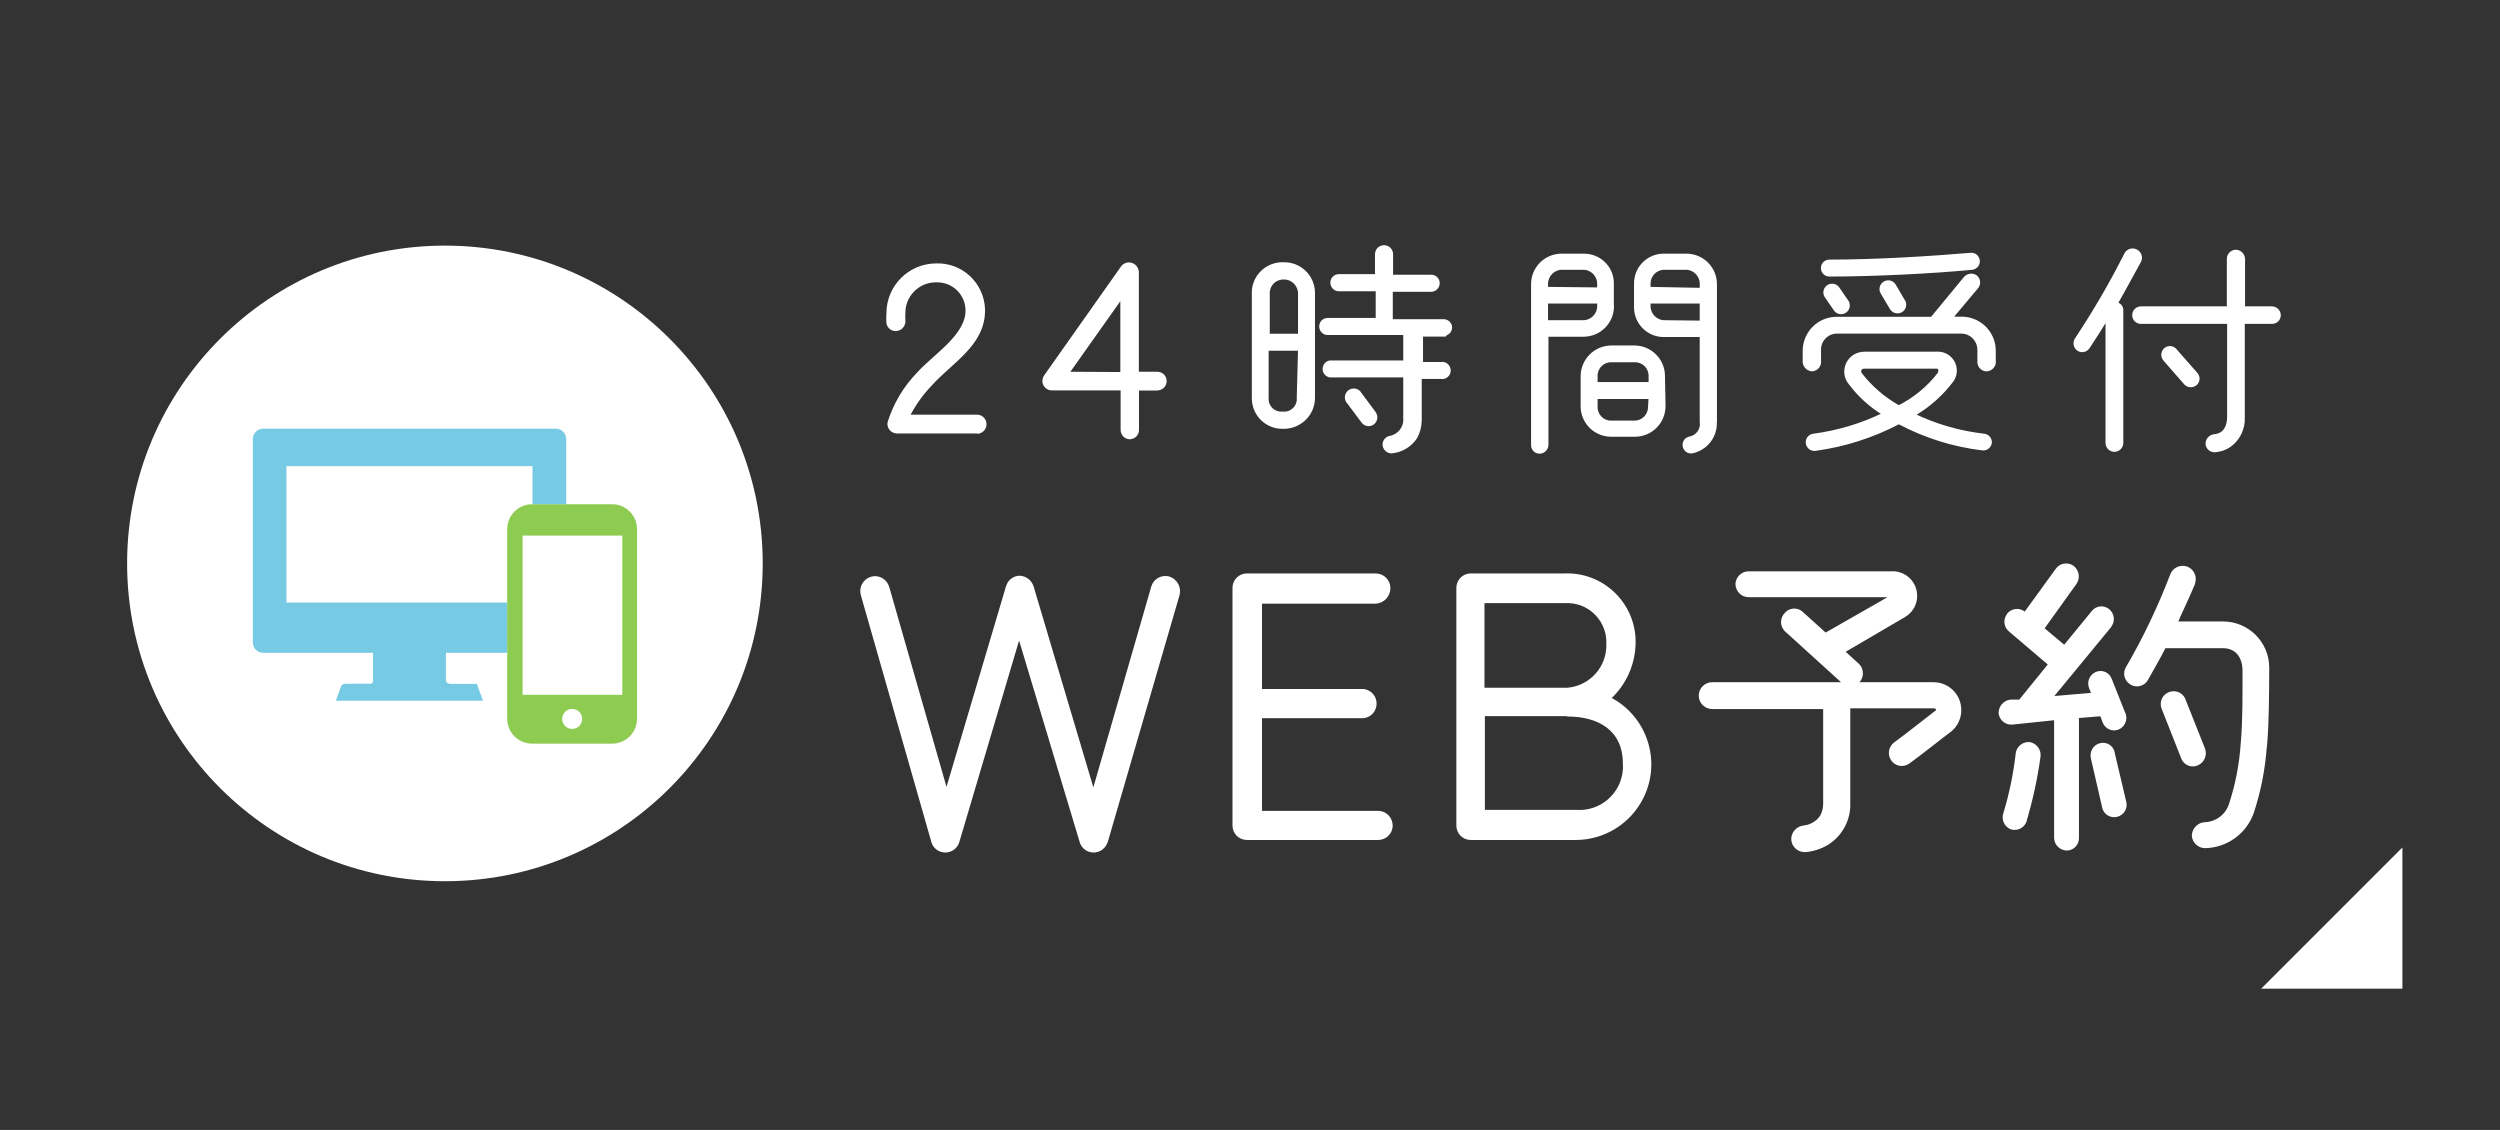 <?xml version="1.0" encoding="UTF-8"?><svg id="_イヤー_2" xmlns="http://www.w3.org/2000/svg" viewBox="0 0 177 80"><rect x="0" y="0" width="177" height="80" fill="#333333" stroke="none"/><defs><style>.cls-1{fill:none;}.cls-2,.cls-3,.cls-4{fill:#fff;}.cls-5{fill:#8dcb51;}.cls-6{fill:#77cae3;}.cls-3{stroke-width:.2px;}.cls-3,.cls-4{stroke:#fff;stroke-linecap:round;stroke-linejoin:round;}.cls-4{stroke-width:.4px;}</style></defs><g id="_イヤー_1-2"><g id="_イヤー_2-2"><g id="contents"><rect class="cls-1" width="177" height="80"/><polygon class="cls-2" points="170.09 60 160.09 70 170.09 70 170.09 60"/><path class="cls-3" d="M69.24,30.59h-5.73c-.31,0-.57-.25-.58-.56,0-.05,0-.1,.02-.15,.41-1.29,1.11-2.46,2.05-3.43,1.11-1.25,3.46-2.66,3.46-4.46,0-1.17-.95-2.11-2.12-2.1-.04,0-.08,0-.12,0-1.24,.02-2.23,1.04-2.22,2.28-.01,.17-.01,.33,0,.5,.04,.31-.17,.6-.48,.66-.3,.06-.6-.14-.66-.44v-.02c-.02-.23-.02-.46,0-.69,0-1.89,1.52-3.42,3.41-3.43h0c1.79-.07,3.3,1.33,3.37,3.13,0,.04,0,.08,0,.12,0,2.4-2.32,3.63-3.75,5.23-.63,.66-1.17,1.41-1.58,2.23h4.93c.32,.04,.54,.33,.5,.65-.03,.26-.24,.46-.5,.5v-.02Z"/><path class="cls-3" d="M81.95,27.55h-1.41v2.9c0,.3-.24,.53-.54,.55-.31,0-.56-.25-.56-.56v-2.9h-4.94c-.31,.02-.58-.22-.6-.54,0-.12,.03-.24,.09-.34l5.47-7.75c.2-.26,.58-.31,.84-.1,.13,.1,.21,.26,.23,.42v7.19h1.41c.31,0,.56,.25,.56,.56s-.25,.56-.56,.56h0Zm-2.53-1.11v-5.43l-3.83,5.41,3.83,.02Z"/><path class="cls-3" d="M93,28.13c.02,1.16-.91,2.11-2.07,2.13-.03,0-.06,0-.09,0-1.14,.03-2.08-.87-2.11-2.01,0-.04,0-.08,0-.12v-7.27c-.07-1.14,.79-2.11,1.93-2.19,.06,0,.12,0,.18,0,1.15-.05,2.12,.85,2.16,2,0,.06,0,.13,0,.19v7.27Zm-1-4.4v-2.87c.04-.6-.41-1.12-1.01-1.17-.04,0-.08,0-.11,0-.58-.01-1.06,.44-1.08,1.02,0,.05,0,.1,0,.15v2.87h2.19Zm0,1h-2.28v3.41c-.06,.55,.34,1.04,.89,1.1,.06,0,.12,0,.18,0,.55,.07,1.05-.32,1.12-.87,0-.08,.01-.16,0-.23l.09-3.41Zm10.31-1h-1.66v2h1.35c.28-.06,.54,.12,.6,.4s-.12,.54-.4,.6c-.07,.01-.13,.01-.2,0h-1.44v3c0,.44-.11,.87-.32,1.25-.39,.58-1.02,.96-1.72,1.02-.26,0-.49-.2-.53-.46-.04-.29,.17-.55,.46-.59,.62-.13,1.05-.7,1-1.33v-3h-5.3c-.28-.06-.46-.32-.4-.6,.04-.2,.2-.36,.4-.4h5.3v-2h-5.45c-.28,0-.5-.23-.5-.51,0-.28,.22-.5,.5-.5h3.5v-2.09h-2.71c-.28,0-.5-.23-.5-.51,0-.28,.22-.5,.5-.5h2.66v-1.51c0-.3,.24-.54,.54-.54s.54,.24,.54,.54v1.55h2.8c.28,0,.5,.22,.5,.5,0,.28-.22,.5-.5,.51h-2.82v2.14h3.7c.28,0,.5,.22,.5,.5-.02,.27-.23,.48-.5,.48l.09,.05Zm-5,5.51c.17,.22,.13,.54-.09,.72h0c-.23,.18-.56,.14-.74-.1l-1-1.34c-.21-.2-.22-.54-.02-.75,.2-.21,.54-.22,.75-.02,.04,.04,.07,.08,.1,.13l1.01,1.36Z"/><path class="cls-3" d="M114.17,21.68c0,1.14-.92,2.06-2.06,2.06h-2.58v7.78c-.02,.28-.25,.5-.53,.5-.28,0-.5-.22-.5-.5v-11.4c0-1.14,.92-2.06,2.06-2.06h1.54c1.1-.03,2.03,.83,2.06,1.94,0,.04,0,.08,0,.12v1.56Zm-.99-1.23v-.32c.02-.6-.45-1.11-1.05-1.13h-1.54c-.6,0-1.08,.49-1.09,1.09v.32l3.68,.04Zm0,.94h-3.68v1.38h2.61c.59-.01,1.07-.5,1.07-1.09v-.29Zm4.64,7.36c0,1.14-.91,2.06-2.05,2.07h-1.66c-1.14,.02-2.08-.88-2.1-2.02,0-.02,0-.03,0-.05v-2.11c0-1.14,.92-2.07,2.06-2.08h1.65c1.14,0,2.07,.94,2.06,2.08h0l.04,2.11Zm-1-1.6v-.51c.02-.58-.43-1.07-1.01-1.09-.02,0-.03,0-.05,0h-1.65c-.58-.03-1.07,.42-1.1,1,0,.03,0,.06,0,.09v.51h3.81Zm0,1h-3.81v.64c-.02,.58,.43,1.07,1.01,1.09,.02,0,.03,0,.05,0h1.65c.58,0,1.05-.46,1.06-1.04,0-.02,0-.03,0-.05l.04-.64Zm4.63,1.73c.05,1.02-.65,1.91-1.65,2.12-.28,.04-.53-.15-.57-.43s.15-.53,.43-.57h0c.52-.11,.87-.61,.78-1.14v-6.1h-2.58c-1.1,.04-2.03-.82-2.07-1.93,0-.04,0-.09,0-.13v-1.58c-.03-1.1,.83-2.03,1.94-2.06,.04,0,.09,0,.13,0h1.52c1.14-.01,2.07,.9,2.08,2.04v9.78Zm-1.01-9.4v-.32c.04-.6-.42-1.12-1.02-1.16-.02,0-.05,0-.07,0h-1.52c-.59,0-1.07,.48-1.07,1.07v.34l3.68,.07Zm0,2.32v-1.41h-3.68v.29c0,.59,.48,1.08,1.07,1.09l2.61,.03Z"/><path class="cls-3" d="M141.21,25.63c-.01,.29-.24,.53-.53,.56-.3,.02-.56-.22-.58-.52h0v-.89c0-.69-.54-1.25-1.23-1.26h-8.82c-.67,0-1.22,.55-1.22,1.22v.91c-.01,.29-.25,.53-.54,.54-.29-.02-.53-.25-.56-.54v-.86c.03-1.26,1.06-2.27,2.32-2.26h6.72l2.35-2.85c.2-.23,.53-.27,.78-.1,.22,.19,.26,.52,.08,.75l-1.84,2.19h.72c1.26-.01,2.3,.98,2.34,2.24v.87Zm-.85,6.16c-2.07-.25-4.08-.88-5.92-1.86-1.85,.97-3.85,1.61-5.91,1.89-.28,.04-.53-.15-.58-.43-.04-.28,.14-.53,.42-.58,1.74-.23,3.43-.73,5-1.5-.98-.59-1.83-1.38-2.5-2.31-.38-.61-.19-1.42,.42-1.8,.21-.13,.46-.2,.72-.2h5.12c.68-.04,1.27,.48,1.31,1.16,.02,.27-.05,.53-.2,.76-.74,.99-1.68,1.83-2.75,2.45,1.57,.76,3.26,1.24,5,1.44,.27,.04,.47,.29,.43,.56-.05,.26-.29,.45-.56,.42Zm-.71-12.79c-2.69,.26-6.9,.48-10.13,.48-.28,0-.5-.22-.5-.5s.22-.5,.5-.5c3.36,0,7.11-.24,10-.48,.28-.03,.52,.17,.55,.45s-.17,.52-.45,.55h.03Zm-8.85,2.37c.14,.25,.05,.57-.2,.71-.22,.12-.49,.07-.65-.12l-.69-1c-.14-.25-.05-.57,.2-.71,.22-.12,.49-.07,.65,.12l.69,1Zm6.31,4.63h-5.1c-.27,0-.43,.22-.29,.46,.74,.96,1.66,1.75,2.71,2.34,1.12-.56,2.09-1.36,2.85-2.35,.08-.15,.1-.45-.17-.45Zm-2.32-4.69c.14,.25,.06,.57-.19,.71-.24,.14-.55,.06-.7-.18l-.66-1.11c-.15-.25-.06-.57,.18-.71,.25-.15,.57-.06,.71,.18l.65,1.11Z"/><path class="cls-3" d="M149.83,21.5c.25,.03,.42,.25,.4,.5v9.36c0,.29-.24,.53-.53,.53s-.53-.24-.53-.53h0v-8.85c-.4,.69-.85,1.39-1.31,2.08-.15,.24-.47,.32-.72,.16h0c-.25-.17-.31-.51-.14-.75,1.28-1.93,2.45-3.93,3.49-6,.14-.28,.47-.39,.75-.25s.39,.47,.25,.75c-.49,.87-1.13,2.09-1.66,3Zm11,1.33h-2v6.69c.05,.81-.33,1.6-1,2.06-.3,.2-.64,.31-1,.34-.3,.02-.56-.2-.58-.5h0c0-.3,.23-.55,.53-.58,.74-.06,1-.67,1-1.33v-6.68h-6.21c-.28,0-.51-.23-.51-.51,0-.29,.22-.52,.51-.53h6.19v-3.47c0-.29,.24-.53,.53-.54,.3,0,.54,.24,.56,.54v3.47h2c.29,0,.53,.24,.53,.53,0,.29-.24,.52-.53,.51h-.02Zm-5.35,3.62c.2,.2,.2,.52,0,.72-.21,.2-.53,.2-.74,0l-1.47-1.68c-.2-.21-.2-.53,0-.74,.2-.2,.52-.2,.72,0l1.49,1.7Z"/><path class="cls-3" d="M78.32,59.6c-.15,.49-.67,.77-1.16,.62-.3-.09-.53-.32-.62-.62l-4.39-14.6-4.33,14.6c-.15,.49-.67,.77-1.16,.62-.3-.09-.53-.32-.62-.62l-5-17.5c-.14-.5,.15-1.02,.65-1.17s1.02,.15,1.17,.65l4.15,14.49,4.31-14.53c.11-.39,.46-.67,.87-.68,.41,.02,.76,.29,.89,.68l4.33,14.56,4.2-14.56c.15-.49,.68-.77,1.17-.62,.48,.17,.76,.67,.64,1.17l-5.09,17.51Z"/><path class="cls-3" d="M97.58,59.37h-9.3c-.51,0-.92-.41-.92-.92,0,0,0-.01,0-.02v-16.79c-.01-.51,.39-.93,.9-.94h9.14c.52,0,.94,.42,.94,.94h0c0,.53-.41,.97-.94,1h-8.15v6.24h7.08c.52-.05,.98,.32,1.03,.84,.05,.52-.32,.98-.84,1.03-.06,0-.13,0-.19,0h-7.08v6.76h8.33c.52,0,.93,.44,.92,.96v.04c-.03,.48-.44,.86-.92,.86Z"/><path class="cls-3" d="M111.62,59.37h-7.49c-.51,0-.92-.41-.92-.92,0,0,0-.01,0-.02v-16.79c-.01-.51,.39-.93,.9-.94h6.67c2.62-.1,4.82,1.95,4.92,4.57,0,.11,0,.21,0,.32-.04,1.47-.67,2.86-1.76,3.85,2.58,1.31,3.62,4.47,2.3,7.06-.89,1.74-2.67,2.85-4.62,2.87Zm-.84-16.77h-5.78v6.19h6c1.64-.15,2.88-1.55,2.83-3.2,.06-1.59-1.17-2.93-2.76-2.99-.1,0-.19,0-.29,0Zm.25,8h-6v6.84h6.57c1.75,.12,3.27-1.19,3.4-2.95,.01-.14,.01-.28,0-.42,0-2.47-1.85-3.44-4-3.44l.03-.03Z"/><path class="cls-4" d="M135.06,53.9c-.33,.23-.77,.15-1-.18-.22-.32-.15-.77,.17-1,1-.73,1.94-1.5,2.91-2.24,.26-.2,.11-.53-.24-.53h-6.1v6.91c.04,1.13-.53,2.19-1.49,2.79-.46,.27-.98,.44-1.51,.48-.4,.01-.74-.28-.78-.68-.02-.42,.31-.78,.73-.81,.52-.06,1-.35,1.29-.79,.17-.3,.25-.65,.24-1v-6.85h-8.06c-.41,0-.75-.34-.75-.75s.34-.75,.75-.75h15.67c.98,0,1.77,.79,1.77,1.77,0,.54-.24,1.05-.66,1.38-.49,.35-2,1.57-2.94,2.25Zm-4.72-7.79l1.16,1.06c.26,.28,.26,.72,0,1-.25,.28-.68,.29-.96,.04-.01-.01-.03-.03-.04-.04l-4-3.63c-.27-.28-.27-.72,0-1,.23-.29,.66-.34,.96-.11,.02,.01,.03,.03,.04,.04l1.73,1.56,4.74-2.71c.24-.13,.09-.24-.07-.24h-10.1c-.4,0-.72-.33-.73-.73,.02-.39,.34-.7,.73-.7h10.07c.85-.07,1.59,.56,1.66,1.41,.05,.59-.24,1.15-.75,1.45l-4.44,2.6Z"/><path class="cls-4" d="M150.3,50.57c.14,.36-.04,.76-.39,.9-.35,.13-.73-.05-.86-.4h0l-.21-.57-1.85,.15v8.67c.01,.38-.28,.69-.66,.7h-.01c-.38-.02-.68-.32-.69-.7v-8.55l-3.15,.33c-.38,.05-.73-.23-.78-.61h0c0-.4,.29-.72,.67-.76h.69l2.2-2.71-2.89-2.46c-.3-.24-.35-.68-.1-.98v-.02c.25-.29,.67-.33,.96-.1h0l.15,.14,2.33-3.21c.22-.32,.66-.39,.98-.17l.02,.02c.3,.25,.36,.69,.13,1l-2.35,3.28,1.68,1.41,2.09-2.55c.23-.29,.66-.33,.94-.1h0c.3,.25,.35,.69,.1,.99v.02l-4.31,5.23,3.34-.29-.24-.59c-.13-.35,.03-.73,.37-.88,.32-.14,.7,0,.84,.33,0,.01,.01,.03,.02,.04l.97,2.44Zm-7,7.5c-.11,.36-.5,.57-.86,.46-.36-.14-.54-.54-.41-.9,.42-1.39,.72-2.82,.88-4.27,.05-.38,.4-.66,.78-.62,.38,.08,.63,.43,.58,.81-.21,1.53-.54,3.05-.98,4.53h.01Zm7.05-1.24c.08,.37-.15,.73-.52,.81h0c-.35,.08-.71-.13-.8-.49v-.02l-.8-3.48c-.09-.37,.13-.75,.5-.84h0c.35-.09,.7,.12,.79,.47v.04l.83,3.51Zm9.94-4c-.11,1.6-.42,3.19-.93,4.71-.5,1.36-1.78,2.27-3.23,2.31-.4,0-.73-.31-.75-.71,.03-.4,.35-.72,.75-.73,.86-.04,1.6-.6,1.87-1.42,.46-1.4,.74-2.84,.84-4.31,.15-1.67,.13-3.52,.13-5.19,0-1-.52-1.8-1.6-1.8h-4.18c-.39,.77-.84,1.56-1.29,2.35-.18,.33-.59,.45-.92,.28l-.03-.02c-.34-.19-.46-.62-.27-.95,0-.02,.02-.03,.03-.05,1.22-2.1,2.26-4.29,3.13-6.56,.14-.38,.56-.57,.94-.44,.38,.14,.57,.56,.44,.94v.03c-.31,.77-1.01,2.22-1.3,2.93h3.47c1.69,0,3.06,1.36,3.07,3.05,0,.07,0,.14,0,.21-.01,1.78-.01,3.68-.16,5.39v-.02Zm-4.37,.22c.15,.37-.02,.79-.39,.95-.34,.16-.73,.01-.89-.32,0-.02-.01-.03-.02-.05l-1.36-3.45c-.18-.35-.05-.78,.3-.96,.35-.18,.78-.05,.96,.3,.02,.04,.04,.08,.05,.13l1.35,3.4Z"/><circle class="cls-2" cx="31.5" cy="39.89" r="22.5"/><path class="cls-6" d="M39.36,30.35H18.63c-.4,0-.73,.33-.73,.73v14.41c0,.4,.33,.73,.73,.73h20.73c.4,0,.73-.33,.73-.73v-14.41c0-.4-.33-.73-.73-.73Zm-19.08,12.27v-9.62h17.42v9.66H20.28v-.04Z"/><path class="cls-6" d="M31.84,48.41c-.15,0-.27-.12-.27-.27h0v-2.57h-5.16v2.67c0,.09-.08,.17-.17,.17h-1.81c-.13,0-.24,.08-.29,.2l-.36,1h10.42l-.44-1.19h-1.92Z"/><rect class="cls-2" x="35.91" y="35.7" width="9.19" height="16.95" rx="1.76" ry="1.76"/><path class="cls-5" d="M43.34,35.7h-5.67c-.97,0-1.76,.79-1.76,1.76v13.43c0,.97,.79,1.76,1.76,1.76h5.67c.97,0,1.76-.79,1.76-1.76v-13.43c0-.97-.79-1.76-1.76-1.76Zm-2.83,15.91c-.39,0-.71-.32-.71-.71,0-.39,.32-.71,.71-.71,.39,0,.71,.32,.71,.71h0c0,.39-.32,.71-.71,.71Zm3.55-13.68v11.26h-7.06v-11.27h7.06Z"/></g></g></g></svg>